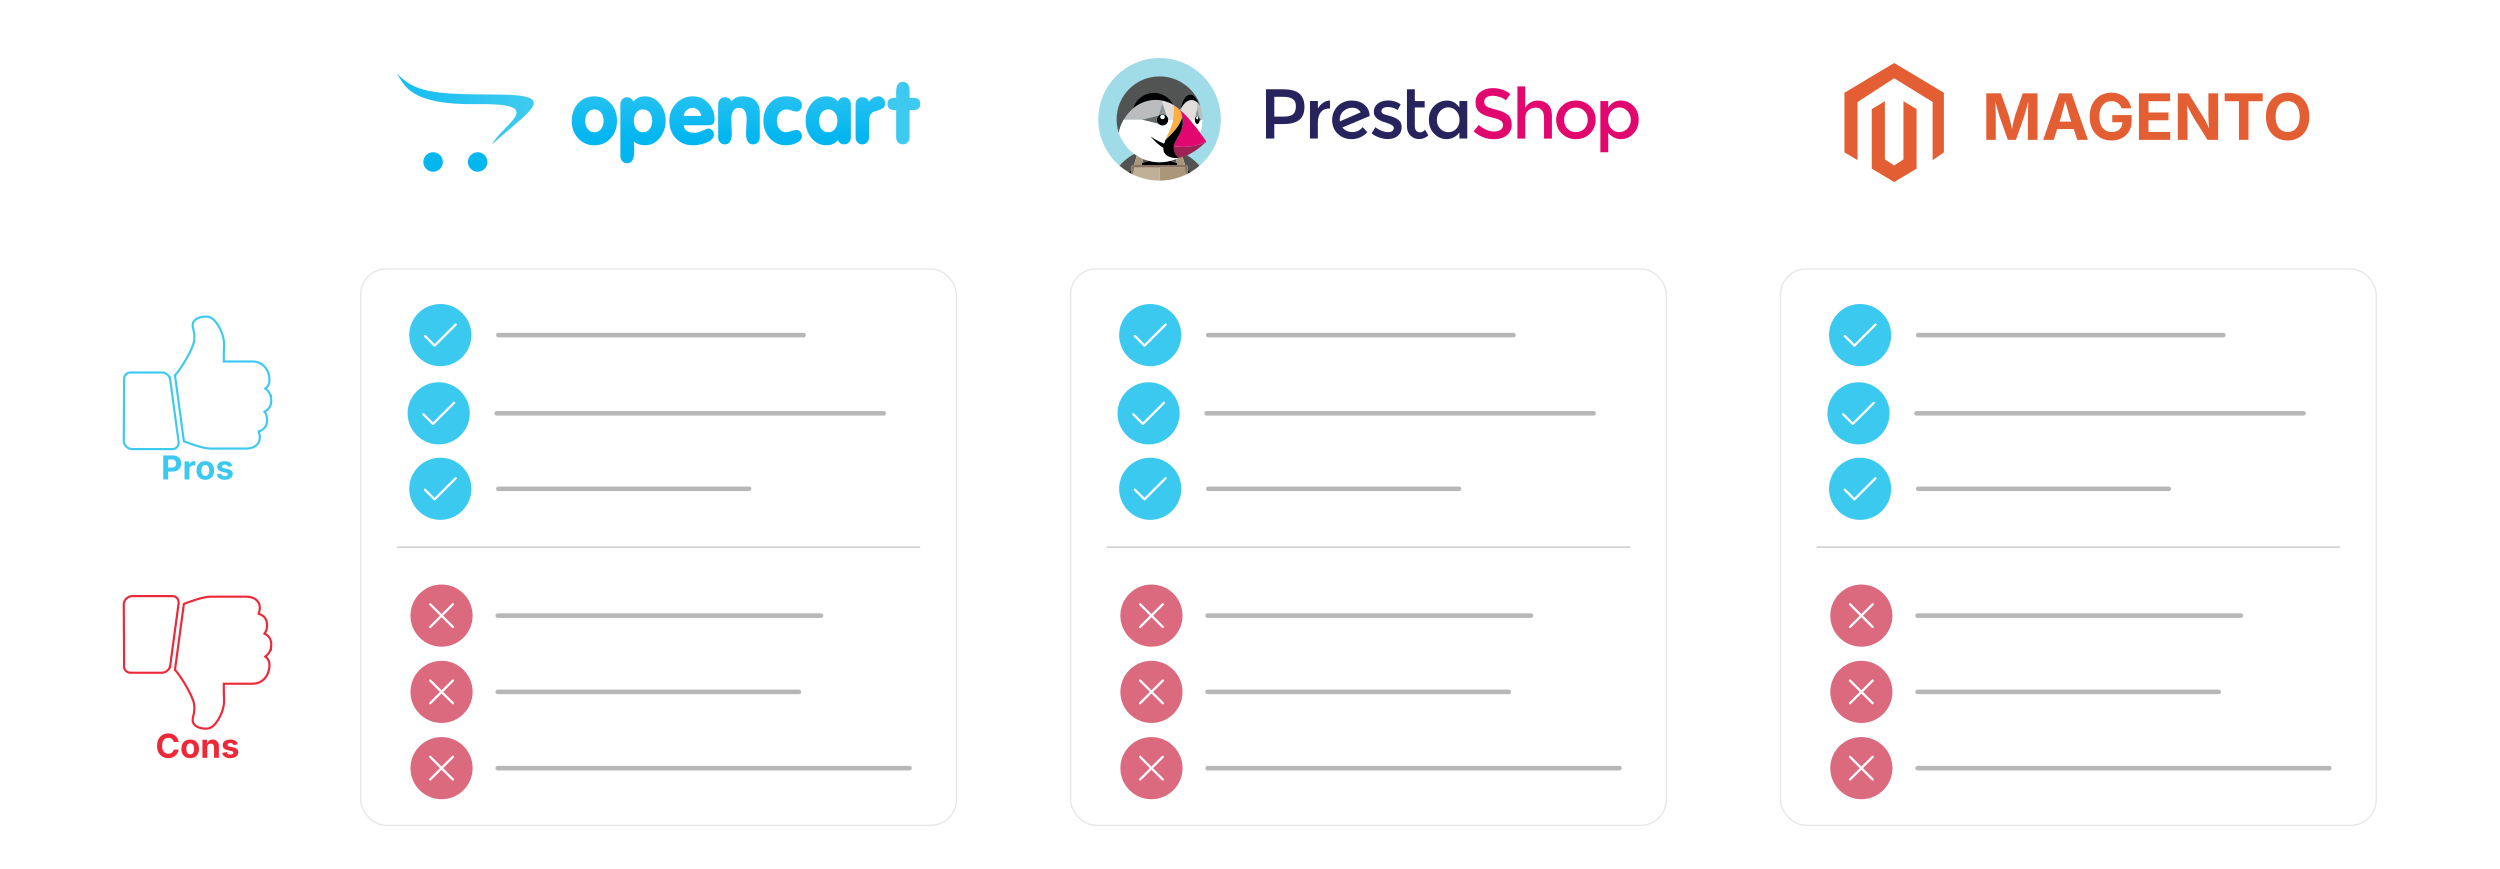<?xml version="1.0" encoding="UTF-8"?><svg id="_04-Pros-and-Cons-of-Opencart-vs.-Magento-vs-Prestashop" xmlns="http://www.w3.org/2000/svg" xmlns:xlink="http://www.w3.org/1999/xlink" viewBox="0 0 860 298.867"><defs><filter id="drop-shadow-2" filterUnits="userSpaceOnUse"><feOffset dx="0" dy="5"/><feGaussianBlur result="blur" stdDeviation="4"/><feFlood flood-color="#333" flood-opacity=".09"/><feComposite in2="blur" operator="in"/><feComposite in="SourceGraphic"/></filter><filter id="drop-shadow-3" filterUnits="userSpaceOnUse"><feOffset dx="0" dy="5"/><feGaussianBlur result="blur-2" stdDeviation="4"/><feFlood flood-color="#333" flood-opacity=".09"/><feComposite in2="blur-2" operator="in"/><feComposite in="SourceGraphic"/></filter><linearGradient id="linear-gradient" x1="-1154.652" y1="1736.94" x2="-1154.492" y2="1736.94" gradientTransform="translate(364828.79 -242107.838) rotate(-90) scale(209.731 -209.947)" gradientUnits="userSpaceOnUse"><stop offset="0" stop-color="#04b6f0"/><stop offset="1" stop-color="#3ecaf0"/></linearGradient><linearGradient id="linear-gradient-2" y1="1737.013" y2="1737.013" xlink:href="#linear-gradient"/><linearGradient id="linear-gradient-3" x1="-1154.55" y1="1737.156" x2="-1154.55" y2="1736.848" xlink:href="#linear-gradient"/><linearGradient id="linear-gradient-4" x1="-1154.609" y1="1736.669" x2="-1154.494" y2="1736.669" xlink:href="#linear-gradient"/><linearGradient id="linear-gradient-5" x1="-1154.609" y1="1736.511" x2="-1154.494" y2="1736.511" xlink:href="#linear-gradient"/><linearGradient id="linear-gradient-6" x1="-1154.609" y1="1736.748" x2="-1154.494" y2="1736.748" xlink:href="#linear-gradient"/><linearGradient id="linear-gradient-7" x1="-1154.609" y1="1736.588" x2="-1154.494" y2="1736.588" xlink:href="#linear-gradient"/><linearGradient id="linear-gradient-8" x1="-1154.609" y1="1736.365" x2="-1154.494" y2="1736.365" xlink:href="#linear-gradient"/><linearGradient id="linear-gradient-9" x1="-1154.609" y1="1736.44" x2="-1154.494" y2="1736.44" xlink:href="#linear-gradient"/><linearGradient id="linear-gradient-10" x1="-1154.609" y1="1736.296" x2="-1154.494" y2="1736.296" xlink:href="#linear-gradient"/><filter id="drop-shadow-4" filterUnits="userSpaceOnUse"><feOffset dx="0" dy="5"/><feGaussianBlur result="blur-3" stdDeviation="4"/><feFlood flood-color="#333" flood-opacity=".09"/><feComposite in2="blur-3" operator="in"/><feComposite in="SourceGraphic"/></filter><filter id="drop-shadow-5" filterUnits="userSpaceOnUse"><feOffset dx="0" dy="5"/><feGaussianBlur result="blur-4" stdDeviation="4"/><feFlood flood-color="#333" flood-opacity=".09"/><feComposite in2="blur-4" operator="in"/><feComposite in="SourceGraphic"/></filter><filter id="drop-shadow-6" filterUnits="userSpaceOnUse"><feOffset dx="0" dy="5"/><feGaussianBlur result="blur-5" stdDeviation="4"/><feFlood flood-color="#333" flood-opacity=".09"/><feComposite in2="blur-5" operator="in"/><feComposite in="SourceGraphic"/></filter></defs><g filter="url(#drop-shadow-2)"><path d="M55.693,123.137h-10.782c-1.37,0-2.346,1.086-2.219,2.444l-.114,21.182c0,.061.003.121.011.183.19,1.407,1.489,2.552,2.898,2.552h13.762c1.344,0,2.296-1.048,2.213-2.369l-2.986-22.066c-.015.006-.029.012-.044.017-.426-1.113-1.543-1.943-2.74-1.943Z" fill="#fff" stroke="#3ecaf0" stroke-miterlimit="10" stroke-width=".75"/><path d="M93.301,132.28c-.136-1.602-.946-2.777-2.003-3.617.796-.566,1.27-1.389,1.371-2.427.136-1.388-.227-3.566-1.689-5.142-.74-.795-2.066-1.742-4.175-1.742h-9.813c-.019-1.421-.019-3.648.083-5.626.151-2.855-1.447-6.336-3.026-8.162-.83-.962-1.673-1.501-2.505-1.604-.267-.033-.543-.05-.824-.05-1.81,0-3.948.723-4.366,2.309-.184.689-.013,1.418.17,2.186.239,1.022.543,2.294.226,4.069-.535,3.014-5.088,10.3-6.563,11.638l3.071,22.699c2.022.784,6.694,2.491,9.149,2.491h12.275c.835,0,3.628-.182,4.468-2.53.402-1.131.249-2.198-.142-3.108-.004-.088-.008-.164-.01-.215,0-.019-.003-.041-.004-.064,1.533-.409,2.525-1.429,2.789-2.94.317-1.824-.231-3.086-.782-3.847,1.624-.755,2.471-2.271,2.3-4.32Z" fill="#fff" stroke="#3ecaf0" stroke-miterlimit="10" stroke-width=".75"/></g><path d="M56.147,164.934v-8.288h3.231c.631,0,1.166.12,1.607.359s.777.569,1.01.99c.231.421.348.904.348,1.449,0,.549-.118,1.032-.354,1.449-.235.417-.576.744-1.023.979-.446.235-.989.353-1.627.353h-2.08v-1.368h1.808c.349,0,.635-.06.859-.181s.392-.287.501-.498c.109-.211.164-.457.164-.734,0-.278-.055-.522-.164-.731s-.277-.373-.504-.489c-.226-.117-.514-.175-.862-.175h-1.218v6.886h-1.696Z" fill="#3cc9f0" stroke-width="0"/><path d="M63.489,164.934v-6.218h1.613v1.084h.066c.115-.386.307-.677.576-.873.269-.197.577-.295.926-.295.085,0,.178.004.278.014.1.009.187.023.261.042v1.491c-.074-.026-.182-.046-.322-.062-.141-.015-.274-.022-.4-.022-.252,0-.48.055-.685.164-.203.109-.362.261-.476.456-.112.194-.169.422-.169.681v3.538h-1.669Z" fill="#3cc9f0" stroke-width="0"/><path d="M70.63,165.056c-.623,0-1.163-.135-1.619-.403-.456-.269-.807-.644-1.054-1.124-.246-.48-.37-1.039-.37-1.677,0-.645.124-1.208.37-1.688.247-.48.598-.854,1.054-1.124.456-.269.996-.403,1.619-.403.626,0,1.167.135,1.621.403.454.269.805.644,1.052,1.124.246.48.369,1.043.369,1.688,0,.638-.123,1.197-.369,1.677-.247.48-.598.854-1.052,1.124-.454.269-.995.403-1.621.403ZM70.63,163.743c.297,0,.545-.083.745-.248.2-.165.351-.391.45-.678.101-.288.15-.611.15-.971,0-.367-.05-.693-.15-.979-.1-.286-.25-.51-.45-.673s-.448-.245-.745-.245-.544.082-.743.245c-.198.163-.348.387-.447.673-.101.286-.15.612-.15.979,0,.36.05.683.15.971.1.287.249.514.447.678.199.165.446.248.743.248Z" fill="#3cc9f0" stroke-width="0"/><path d="M77.305,165.056c-.501,0-.944-.072-1.329-.214-.386-.143-.701-.351-.946-.623-.244-.272-.402-.602-.473-.987l1.552-.267c.082.289.225.506.429.65s.477.217.817.217c.319,0,.57-.061.754-.181.184-.12.275-.273.275-.458,0-.164-.066-.297-.197-.401-.132-.104-.333-.184-.604-.239l-1.074-.223c-.601-.123-1.049-.331-1.346-.626-.297-.294-.445-.674-.445-1.137,0-.4.109-.745.328-1.032.219-.288.523-.509.913-.665.389-.156.847-.234,1.373-.234.49,0,.914.068,1.274.203.359.135.65.327.873.576s.371.542.445.879l-1.48.261c-.062-.211-.184-.385-.364-.52-.18-.135-.422-.203-.726-.203-.274,0-.504.058-.689.172-.186.115-.278.269-.278.462,0,.156.061.287.181.395.121.107.327.191.62.25l1.118.223c.601.123,1.048.322,1.341.598.293.276.439.637.439,1.082,0,.408-.119.765-.356,1.071-.237.306-.564.544-.981.715-.417.17-.898.256-1.443.256Z" fill="#3cc9f0" stroke-width="0"/><g filter="url(#drop-shadow-3)"><path d="M55.693,226.419h-10.782c-1.37,0-2.346-1.086-2.219-2.444l-.114-21.182c0-.061.003-.121.011-.183.19-1.407,1.489-2.552,2.898-2.552h13.762c1.344,0,2.296,1.048,2.213,2.369l-2.986,22.066c-.015-.006-.029-.012-.044-.017-.426,1.113-1.543,1.943-2.74,1.943Z" fill="#fff" stroke="#ed2939" stroke-miterlimit="10" stroke-width=".75"/><path d="M93.301,217.276c-.136,1.602-.946,2.777-2.003,3.617.796.566,1.27,1.389,1.371,2.427.136,1.388-.227,3.566-1.689,5.142-.74.795-2.066,1.742-4.175,1.742h-9.813c-.019,1.421-.019,3.648.083,5.626.151,2.855-1.447,6.336-3.026,8.162-.83.962-1.673,1.501-2.505,1.604-.267.033-.543.05-.824.05-1.81,0-3.948-.723-4.366-2.309-.184-.689-.013-1.418.17-2.186.239-1.022.543-2.294.226-4.069-.535-3.014-5.088-10.3-6.563-11.638l3.071-22.699c2.022-.784,6.694-2.491,9.149-2.491h12.275c.835,0,3.628.182,4.468,2.53.402,1.131.249,2.198-.142,3.108-.004.088-.008.164-.01.215,0,.019-.003.041-.004.064,1.533.409,2.525,1.429,2.789,2.94.317,1.824-.231,3.086-.782,3.847,1.624.755,2.471,2.271,2.3,4.32Z" fill="#fff" stroke="#ed2939" stroke-miterlimit="10" stroke-width=".75"/></g><path d="M57.88,260.804c-.734,0-1.392-.167-1.972-.5-.581-.334-1.039-.818-1.374-1.452-.336-.634-.504-1.4-.504-2.297,0-.901.169-1.669.507-2.306.337-.636.797-1.121,1.379-1.454.582-.334,1.236-.501,1.964-.501.471,0,.909.066,1.315.198.406.131.767.323,1.082.576.314.252.572.561.772.926s.332.782.396,1.249h-1.719c-.037-.23-.108-.433-.215-.609-.105-.176-.237-.326-.395-.45-.157-.125-.339-.219-.542-.284-.204-.065-.425-.098-.662-.098-.431,0-.808.108-1.132.323-.324.215-.577.527-.757.937-.18.41-.27.908-.27,1.494,0,.597.091,1.1.272,1.507s.434.716.757.923c.322.208.697.312,1.123.312.237,0,.457-.033.659-.098.202-.064.384-.159.545-.283.161-.125.295-.275.4-.454.106-.178.18-.38.22-.606h1.719c-.044.386-.158.755-.342,1.107-.184.353-.428.667-.731.946-.304.278-.666.497-1.085.656s-.89.239-1.412.239Z" fill="#ed2939" stroke-width="0"/><path d="M65.428,260.815c-.623,0-1.163-.135-1.619-.403-.456-.269-.807-.644-1.054-1.124-.246-.48-.37-1.039-.37-1.677,0-.645.124-1.208.37-1.688.247-.48.598-.854,1.054-1.124.456-.269.996-.403,1.619-.403.626,0,1.167.135,1.621.403.454.269.805.644,1.052,1.124.246.48.369,1.043.369,1.688,0,.638-.123,1.197-.369,1.677-.247.48-.598.854-1.052,1.124-.454.269-.995.403-1.621.403ZM65.428,259.502c.297,0,.545-.083.745-.248.2-.165.351-.391.45-.678.101-.288.15-.611.15-.971,0-.367-.05-.693-.15-.979-.1-.286-.25-.51-.45-.673s-.448-.245-.745-.245-.544.082-.743.245c-.198.163-.348.387-.447.673-.101.286-.15.612-.15.979,0,.36.05.683.15.971.1.287.249.514.447.678.199.165.446.248.743.248Z" fill="#ed2939" stroke-width="0"/><path d="M71.301,257.094v3.599h-1.669v-6.218h1.574l.027,1.552h-.1c.163-.519.41-.92.742-1.204s.762-.426,1.288-.426c.43,0,.806.094,1.126.281.32.188.569.457.745.807.177.351.265.769.265,1.254v3.955h-1.669v-3.666c0-.386-.099-.688-.298-.907-.198-.219-.474-.328-.825-.328-.234,0-.442.051-.626.153s-.326.249-.429.442c-.102.193-.152.428-.152.707Z" fill="#ed2939" stroke-width="0"/><path d="M79.194,260.815c-.501,0-.944-.072-1.329-.214-.386-.143-.701-.351-.946-.623-.244-.272-.402-.602-.473-.987l1.552-.267c.082.289.225.506.429.65s.477.217.817.217c.319,0,.57-.061.754-.181.184-.12.275-.273.275-.458,0-.164-.066-.297-.197-.401-.132-.104-.333-.184-.604-.239l-1.074-.223c-.601-.123-1.049-.331-1.346-.626-.297-.294-.445-.674-.445-1.137,0-.4.109-.745.328-1.032.219-.288.523-.509.913-.665.389-.156.847-.234,1.373-.234.49,0,.914.068,1.274.203.359.135.65.327.873.576s.371.542.445.879l-1.48.261c-.062-.211-.184-.385-.364-.52-.18-.135-.422-.203-.726-.203-.274,0-.504.058-.689.172-.186.115-.278.269-.278.462,0,.156.061.287.181.395.121.107.327.191.62.25l1.118.223c.601.123,1.048.322,1.341.598.293.276.439.637.439,1.082,0,.408-.119.765-.356,1.071-.237.306-.564.544-.981.715-.417.17-.898.256-1.443.256Z" fill="#ed2939" stroke-width="0"/><path d="M164.311,52.365h-.002c-1.846,0-3.364,1.517-3.364,3.361v.003c0,1.852,1.506,3.356,3.366,3.356,1.843-0,3.359-1.515,3.36-3.356,0-1.86-1.504-3.364-3.36-3.364Z" fill="url(#linear-gradient)" stroke-width="0"/><path d="M148.989,52.365h-.002c-1.847,0-3.365,1.517-3.365,3.361v.003c0,1.852,1.505,3.356,3.367,3.356,1.843-0,3.359-1.515,3.36-3.356,0-1.86-1.504-3.364-3.36-3.364Z" fill="url(#linear-gradient-2)" stroke-width="0"/><path d="M170.451,32.514c-22.249,0-27.894-.949-33.935-7.299,2.541,3.813,3.932,10.964,27.449,10.608,24.536-.378,9.568,6.32,5.212,13.887,7.855-7.003,14.413-11.619,14.437-14.288v-.029c-.018-1.98-3.681-2.879-13.163-2.879Z" fill="url(#linear-gradient-3)" stroke-width="0"/><path d="M238.201,37.091c-.73,0-1.411.287-2.042.867-.631.581-.947,1.222-.947,1.93h5.978c-.022-.708-.349-1.349-.98-1.93-.631-.58-1.3-.867-2.009-.867Z" fill="none" stroke-width="0"/><path d="M221.193,37.632c-1.024,0-1.821.409-2.391,1.233-.509.724-.764,1.621-.764,2.682,0,1.056.254,1.963.764,2.709.57.823,1.367,1.233,2.391,1.233,1.024,0,1.821-.41,2.391-1.233.509-.746.769-1.653.769-2.709,0-1.062-.26-1.958-.769-2.682-.571-.823-1.367-1.233-2.391-1.233Z" fill="none" stroke-width="0"/><path d="M284.918,37.632c-1.024,0-1.821.409-2.391,1.233-.514.724-.768,1.621-.768,2.682,0,1.056.248,1.963.74,2.709.588.823,1.396,1.233,2.42,1.233,1.023,0,1.82-.41,2.391-1.233.51-.746.764-1.653.764-2.709,0-1.062-.254-1.958-.764-2.682-.592-.823-1.389-1.233-2.391-1.233Z" fill="none" stroke-width="0"/><path d="M204.468,37.632c-1.024,0-1.821.409-2.391,1.233-.514.724-.769,1.621-.769,2.682,0,1.056.255,1.963.769,2.709.57.823,1.367,1.233,2.391,1.233,1.024,0,1.821-.41,2.391-1.233.509-.746.764-1.653.764-2.709,0-1.062-.254-1.958-.764-2.682-.57-.823-1.367-1.233-2.391-1.233Z" fill="none" stroke-width="0"/><path d="M221.847,33.143c-1.677,0-3.0.592-3.968,1.775-.454-.979-1.174-1.47-2.158-1.47-.653,0-1.201.237-1.644.707-.443.475-.664,1.039-.664,1.692v17.875c0,.674.216,1.244.648,1.719.437.47.985.708,1.655.708,1.638,0,2.457-1.371,2.457-4.119,0-.498-.022-1.128-.066-1.901-.044-.769-.067-1.25-.067-1.449,1.041.862,2.313,1.299,3.813,1.299,2.125,0,3.874-.901,5.23-2.692,1.268-1.637,1.899-3.549,1.899-5.739,0-2.189-.637-4.102-1.899-5.745-1.361-1.775-3.105-2.659-5.236-2.659ZM223.585,44.256c-.571.823-1.367,1.233-2.391,1.233-1.024,0-1.821-.41-2.391-1.233-.509-.746-.764-1.653-.764-2.709,0-1.062.254-1.958.764-2.682.57-.823,1.367-1.233,2.391-1.233,1.024,0,1.821.409,2.391,1.233.509.724.769,1.621.769,2.682,0,1.056-.26,1.963-.769,2.709Z" fill="url(#linear-gradient-4)" stroke-width="0"/><path d="M255.624,33.143c-1.893,0-3.216.592-3.963,1.775-.432-.979-1.201-1.47-2.307-1.47-.67,0-1.223.232-1.655.696-.437.459-.653,1.028-.653,1.698v11.405c0,.675.216,1.244.653,1.72.432.47.98.708,1.65.708,1.594,0,2.391-1.283,2.391-3.843,0-.492-.028-1.266-.083-2.333-.05-1.062-.077-1.841-.077-2.333,0-2.715.874-4.075,2.629-4.075,1.754,0,2.635,1.359,2.635,4.075,0,.492-.033,1.271-.106,2.333-.066,1.067-.1,1.841-.1,2.333,0,2.56.808,3.843,2.424,3.843.67,0,1.218-.238,1.655-.708.431-.476.647-1.045.647-1.72v-8.635c0-1.731-.52-3.09-1.566-4.081-1.024-.923-2.419-1.387-4.173-1.387Z" fill="url(#linear-gradient-5)" stroke-width="0"/><path d="M204.468,33.143c-2.308,0-4.206.829-5.684,2.488-1.401,1.592-2.104,3.566-2.104,5.916,0,2.344.703,4.318,2.104,5.916,1.461,1.674,3.354,2.515,5.684,2.515,2.324,0,4.223-.841,5.684-2.515,1.4-1.598,2.098-3.572,2.098-5.916,0-2.35-.698-4.324-2.098-5.916-1.461-1.659-3.36-2.488-5.684-2.488ZM206.859,44.256c-.57.823-1.367,1.233-2.391,1.233-1.024,0-1.821-.41-2.391-1.233-.514-.746-.769-1.653-.769-2.709,0-1.062.255-1.958.769-2.682.57-.823,1.367-1.233,2.391-1.233,1.024,0,1.821.409,2.391,1.233.509.724.764,1.621.764,2.682,0,1.056-.254,1.963-.764,2.709Z" fill="url(#linear-gradient-6)" stroke-width="0"/><path d="M245.268,42.653c.365-.299.548-.83.548-1.603,0-2.151-.72-4.009-2.147-5.568-1.428-1.559-3.21-2.339-5.341-2.339-2.291,0-4.212.823-5.756,2.472-1.549,1.647-2.324,3.62-2.324,5.932,0,2.427.747,4.434,2.236,6.032,1.489,1.598,3.437,2.399,5.85,2.399,1.5,0,2.966-.271,4.41-.801,1.893-.707,2.84-1.693,2.84-2.958,0-.548-.189-1.023-.559-1.416-.376-.398-.83-.592-1.367-.592-.294,0-.974.244-2.031.742-1.057.491-1.959.741-2.712.741-.968,0-1.788-.188-2.457-.56-.83-.475-1.245-1.155-1.245-2.039h8.352c.769,0,1.339-.149,1.704-.442ZM235.212,39.888c0-.708.316-1.349.947-1.93.631-.58,1.312-.867,2.042-.867.709,0,1.378.287,2.009.867.631.581.957,1.222.98,1.93h-5.978Z" fill="url(#linear-gradient-7)" stroke-width="0"/><path d="M290.391,33.448c-1.007,0-1.726.491-2.158,1.47-.968-1.183-2.291-1.775-3.968-1.775-2.131,0-3.885.884-5.269,2.659-1.24,1.642-1.864,3.555-1.864,5.745,0,2.189.624,4.102,1.864,5.739,1.362,1.791,3.122,2.692,5.269,2.692,1.677,0,3-.591,3.968-1.775.432.979,1.151,1.471,2.158,1.471.671,0,1.224-.238,1.661-.708.432-.476.647-1.045.647-1.72v-11.405c0-.653-.221-1.212-.663-1.687-.443-.47-.991-.707-1.645-.707ZM287.309,44.256c-.57.823-1.367,1.233-2.391,1.233-1.024,0-1.832-.41-2.42-1.233-.492-.746-.74-1.653-.74-2.709,0-1.062.254-1.958.768-2.682.571-.823,1.367-1.233,2.391-1.233,1.001,0,1.798.409,2.391,1.233.51.724.764,1.621.764,2.682,0,1.056-.254,1.963-.764,2.709Z" fill="url(#linear-gradient-8)" stroke-width="0"/><path d="M315.37,33.828c-.394-.138-1.22-.21-2.476-.21v-1.979c0-2.327-.774-3.488-2.313-3.488-1.545,0-2.313,1.161-2.313,3.488v1.979c-.952,0-1.639.121-2.054.353-.614.316-.919.907-.919,1.775,0,.868.295,1.471.893,1.803.437.237,1.128.359,2.081.359v9.338c0,.675.221,1.244.663,1.72.443.47.998.708,1.65.708.669,0,1.223-.238,1.661-.708.431-.476.652-1.045.652-1.72v-9.338c1.256,0,2.081-.072,2.476-.21.801-.277,1.206-.924,1.206-1.952,0-1-.404-1.642-1.206-1.919Z" fill="#3ecaf0" stroke-width="0"/><path d="M270.673,37.632c.415,0,.979.122,1.687.377.708.248,1.25.375,1.628.375.553,0,1.007-.221,1.361-.652.355-.437.531-.94.531-1.509,0-1.128-.669-1.957-2.013-2.488-.964-.393-2.12-.592-3.465-.592-2.331,0-4.207.813-5.64,2.444-1.433,1.626-2.147,3.61-2.147,5.96,0,2.344.703,4.318,2.103,5.916,1.461,1.674,3.353,2.515,5.684,2.515,1.186.004,2.358-.249,3.437-.74,1.362-.609,2.042-1.438,2.042-2.483,0-.515-.187-.984-.558-1.421-.377-.431-.819-.652-1.334-.652-.354,0-.924.138-1.716.403-.791.272-1.411.404-1.865.404-1.023,0-1.827-.42-2.396-1.266-.515-.724-.77-1.62-.77-2.676,0-1.123.288-2.029.858-2.737.614-.785,1.472-1.177,2.574-1.177Z" fill="url(#linear-gradient-9)" stroke-width="0"/><path d="M302.136,33.143c-1.145,0-2.208.592-3.199,1.775-.433-.979-1.201-1.47-2.308-1.47-.669,0-1.224.232-1.661.696-.432.459-.647,1.028-.647,1.698v11.405c0,.675.216,1.244.654,1.72.431.47.985.708,1.66.708.669,0,1.223-.238,1.661-.708.431-.476.653-1.045.653-1.72v-5.677c0-1.493.481-2.521,1.45-3.075.885-.314,1.771-.619,2.662-.918.963-.37,1.445-1.05,1.445-2.04,0-.647-.233-1.211-.692-1.686-.465-.47-1.024-.707-1.677-.707Z" fill="url(#linear-gradient-10)" stroke-width="0"/><g filter="url(#drop-shadow-4)"><rect x="124.08" y="87.519" width="204.931" height="191.389" rx="8.805" ry="8.805" fill="#fff" stroke="#e8e8e8" stroke-miterlimit="10" stroke-width=".492"/><line x1="136.516" y1="183.213" x2="316.576" y2="183.213" fill="none" stroke="#ccc" stroke-miterlimit="10" stroke-width=".5"/><circle cx="151.47" cy="110.274" r="10.694" fill="#3cc9f0" stroke-width="0"/><polyline points="146.193 110.587 149.502 113.896 156.748 106.651" fill="none" stroke="#fff" stroke-linecap="round" stroke-linejoin="round" stroke-width=".788"/><line x1="171.44" y1="110.274" x2="276.418" y2="110.274" fill="none" stroke="#b7b7b7" stroke-linecap="round" stroke-linejoin="round" stroke-width="1.577"/><circle cx="150.91" cy="137.188" r="10.694" fill="#3cc9f0" stroke-width="0"/><polyline points="145.632 137.501 148.942 140.811 156.188 133.565" fill="none" stroke="#fff" stroke-linecap="round" stroke-linejoin="round" stroke-width=".788"/><line x1="170.879" y1="137.188" x2="303.99" y2="137.188" fill="none" stroke="#b7b7b7" stroke-linecap="round" stroke-linejoin="round" stroke-width="1.577"/><circle cx="151.47" cy="163.145" r="10.694" fill="#3cc9f0" stroke-width="0"/><polyline points="146.193 163.458 149.502 166.768 156.748 159.522" fill="none" stroke="#fff" stroke-linecap="round" stroke-linejoin="round" stroke-width=".788"/><line x1="171.44" y1="163.145" x2="257.664" y2="163.145" fill="none" stroke="#b7b7b7" stroke-linecap="round" stroke-linejoin="round" stroke-width="1.577"/><circle cx="151.895" cy="206.772" r="10.694" fill="#db6a7e" stroke-width="0"/><line x1="155.786" y1="202.881" x2="148.004" y2="210.663" fill="none" stroke="#fff" stroke-linecap="round" stroke-linejoin="round" stroke-width=".788"/><line x1="155.786" y1="210.663" x2="148.004" y2="202.881" fill="none" stroke="#fff" stroke-linecap="round" stroke-linejoin="round" stroke-width=".788"/><line x1="171.23" y1="206.772" x2="282.434" y2="206.772" fill="none" stroke="#b7b7b7" stroke-linecap="round" stroke-linejoin="round" stroke-width="1.577"/><circle cx="151.895" cy="233.007" r="10.694" fill="#db6a7e" stroke-width="0"/><line x1="155.786" y1="229.116" x2="148.004" y2="236.898" fill="none" stroke="#fff" stroke-linecap="round" stroke-linejoin="round" stroke-width=".788"/><line x1="155.786" y1="236.898" x2="148.004" y2="229.116" fill="none" stroke="#fff" stroke-linecap="round" stroke-linejoin="round" stroke-width=".788"/><line x1="171.23" y1="233.007" x2="274.823" y2="233.007" fill="none" stroke="#b7b7b7" stroke-linecap="round" stroke-linejoin="round" stroke-width="1.577"/><circle cx="151.895" cy="259.242" r="10.694" fill="#db6a7e" stroke-width="0"/><line x1="155.786" y1="255.351" x2="148.004" y2="263.133" fill="none" stroke="#fff" stroke-linecap="round" stroke-linejoin="round" stroke-width=".788"/><line x1="155.786" y1="263.133" x2="148.004" y2="255.351" fill="none" stroke="#fff" stroke-linecap="round" stroke-linejoin="round" stroke-width=".788"/><line x1="171.23" y1="259.242" x2="312.876" y2="259.242" fill="none" stroke="#b7b7b7" stroke-linecap="round" stroke-linejoin="round" stroke-width="1.577"/></g><path d="M460.891,41.747c-.026-.104-.026-.26-.026-.469,0-1.328.443-2.37,1.328-3.099.885-.755,1.849-1.12,2.917-1.12,1.406,0,2.396.521,2.943,1.589l-7.161,3.099ZM471.151,39.872c-.026-1.562-.599-2.839-1.771-3.828-1.172-.99-2.63-1.458-4.401-1.458-1.12,0-2.187.234-3.177.729-1.016.495-1.849,1.25-2.526,2.318-.677,1.042-1.016,2.24-1.016,3.62,0,1.979.651,3.594,1.953,4.792,1.302,1.224,2.891,1.823,4.714,1.823,2.083,0,3.906-.781,5.443-2.37l-1.589-1.771c-.937,1.12-2.135,1.693-3.568,1.693-1.458,0-2.604-.521-3.437-1.562l9.401-3.958-.026-.026Z" fill="#27245d" stroke-width="0"/><path d="M455.135,35.367c-.755.521-1.354,1.172-1.771,1.979v-2.604h-2.734v12.917h2.708v-5.521c0-1.458.339-2.656,1.016-3.516.677-.885,1.693-1.302,3.021-1.302h.156l-.026-2.734c-.807,0-1.615.26-2.37.781" fill="#27245d" stroke-width="0"/><path d="M480.865,41.096c-.443-.286-.833-.521-1.224-.677s-.781-.313-1.172-.443c-.417-.13-.859-.26-1.406-.391-.521-.13-.937-.26-1.224-.417-.417-.182-.625-.495-.625-.911,0-.469.208-.833.599-1.068.417-.234.937-.365,1.589-.365,1.224,0,2.37.339,3.411,1.042l1.016-2.005c-1.328-.885-2.734-1.302-4.219-1.302s-2.708.365-3.62,1.068c-.937.729-1.406,1.667-1.406,2.865,0,1.693,1.354,2.917,4.036,3.646.052.026.156.052.286.104,1.719.521,2.578,1.094,2.578,1.745,0,.443-.182.807-.521,1.068-.365.286-.833.417-1.458.417-1.406,0-2.865-.573-4.375-1.693l-1.302,2.109c.781.625,1.667,1.094,2.682,1.432,1.016.339,1.979.521,2.917.521,1.38,0,2.526-.365,3.411-1.094.885-.729,1.328-1.719,1.328-2.943.026-1.224-.417-2.109-1.302-2.708" fill="#27245d" stroke-width="0"/><path d="M444.927,39.195c-.573.599-1.667.911-3.229.911h-3.333v-6.797h2.917c1.562,0,2.682.234,3.411.729s1.094,1.302,1.094,2.474c0,1.198-.286,2.083-.859,2.682M446.958,32.19c-1.172-.99-3.047-1.484-5.625-1.484h-5.833v16.953h2.865v-4.974h3.021c2.5,0,4.349-.469,5.547-1.432s1.797-2.448,1.797-4.505c0-2.031-.599-3.568-1.771-4.557" fill="#27245d" stroke-width="0"/><path d="M488.547,45.523c-.573,0-1.042-.182-1.354-.547s-.495-.859-.495-1.458v-6.562h3.385v-2.187h-3.385v-4.062h-2.708v12.708c0,1.354.417,2.448,1.224,3.229.807.807,1.797,1.198,2.969,1.198,1.146,0,2.214-.417,3.177-1.276l-1.12-1.927c-.547.599-1.12.885-1.693.885" fill="#27245d" stroke-width="0"/><path d="M500.969,44.299c-.755.781-1.641,1.172-2.708,1.172s-2.005-.391-2.786-1.172-1.198-1.771-1.198-3.021c0-1.25.391-2.266,1.172-3.099.781-.833,1.693-1.25,2.786-1.25s2.005.417,2.734,1.25c.755.833,1.12,1.849,1.12,3.073,0,1.25-.365,2.266-1.12,3.047M502.036,37.008c-1.094-1.615-2.5-2.422-4.193-2.422s-3.177.599-4.427,1.797c-1.25,1.198-1.875,2.786-1.875,4.792s.599,3.62,1.823,4.844,2.63,1.849,4.271,1.849c.807,0,1.615-.208,2.422-.599s1.458-.964,1.979-1.719v2.109h2.708v-12.917h-2.708v2.266Z" fill="#27245d" stroke-width="0"/><path d="M545.031,44.273c-.781.781-1.745,1.172-2.917,1.172s-2.161-.391-2.917-1.172c-.781-.781-1.146-1.797-1.146-3.047s.391-2.266,1.146-3.047,1.745-1.172,2.917-1.172,2.161.391,2.917,1.172c.755.781,1.146,1.797,1.146,3.047s-.365,2.266-1.146,3.047M542.114,34.586c-1.953,0-3.568.651-4.844,1.927-1.302,1.276-1.953,2.865-1.953,4.714s.651,3.437,1.953,4.714c1.302,1.276,2.917,1.927,4.844,1.927s3.568-.651,4.844-1.927c1.302-1.276,1.953-2.865,1.953-4.714s-.651-3.437-1.953-4.714c-1.302-1.302-2.917-1.927-4.844-1.927" fill="#e2066f" stroke-width="0"/><path d="M559.797,44.273c-.781.781-1.719,1.172-2.786,1.172s-1.979-.391-2.708-1.172c-.755-.781-1.12-1.797-1.12-3.021s.365-2.24,1.12-3.073c.755-.807,1.667-1.224,2.734-1.224,1.094,0,2.005.417,2.786,1.224s1.172,1.849,1.172,3.073c-.026,1.25-.417,2.24-1.198,3.021M561.854,36.383c-1.224-1.198-2.708-1.797-4.427-1.797s-3.125.807-4.193,2.448v-2.266h-2.708v17.604h2.708v-6.641c1.302,1.432,2.76,2.135,4.375,2.135s3.047-.625,4.271-1.875c1.224-1.25,1.823-2.865,1.823-4.844s-.625-3.594-1.849-4.766" fill="#e2066f" stroke-width="0"/><path d="M528.989,34.586c-.911,0-1.745.234-2.526.677s-1.38,1.068-1.771,1.875v-7.422h-2.708v17.969h2.708v-6.979c0-1.198.339-2.109,1.042-2.734s1.51-.937,2.448-.937c1.979,0,2.969,1.198,2.969,3.568v7.083h2.708v-7.917c0-1.693-.443-2.969-1.354-3.854-.885-.885-2.057-1.328-3.516-1.328" fill="#e2066f" stroke-width="0"/><path d="M518.729,39.534c-.885-.755-2.187-1.354-3.932-1.771-1.745-.417-2.865-.807-3.411-1.172-.521-.365-.807-.885-.807-1.589,0-.677.26-1.198.807-1.536.521-.339,1.224-.521,2.057-.521.833,0,1.667.156,2.526.443.859.286,1.536.651,2.031,1.12l1.536-2.161c-.781-.651-1.693-1.146-2.76-1.51-1.068-.365-2.135-.521-3.229-.521-1.693,0-3.099.417-4.245,1.276s-1.719,2.057-1.719,3.62.495,2.734,1.51,3.49c.495.417,1.068.729,1.719.99s1.589.521,2.839.833c1.25.286,2.109.625,2.63.99s.755.885.755,1.536-.26,1.172-.807,1.589c-.547.391-1.276.599-2.187.599-1.849,0-3.62-.755-5.339-2.24l-1.797,2.161c2.057,1.823,4.401,2.734,7.057,2.734,1.823,0,3.281-.469,4.401-1.38s1.667-2.109,1.667-3.594-.417-2.63-1.302-3.385" fill="#e2066f" stroke-width="0"/><path d="M391.458,52.316c.337-.154.674-.281,1.025-.421.393-.14.786-.281,1.179-.407.491-.154.997-.281,1.502-.393.688-.14,1.376-.253,2.064-.323-.393,1.221-.814,2.443-1.291,3.65.014.239.028.463.042.702.941-.182,1.909-.281,2.906-.281s1.965.098,2.906.281c0-.239.014-.477.042-.702-.463-1.207-.898-2.428-1.291-3.65.688.07,1.39.168,2.064.323.505.112.997.239,1.502.393.393.126.786.253,1.179.407.351.126.688.267,1.025.421,2.386,1.067,4.562,2.639,6.345,4.689,4.478-3.86,7.314-9.574,7.314-15.961,0-11.637-9.433-21.084-21.084-21.084-11.637,0-21.084,9.433-21.084,21.084,0,6.373,2.836,12.086,7.314,15.961,1.783-2.049,3.959-3.622,6.345-4.689Z" fill="#a0dbe8" stroke-width="0"/><path d="M392.848,56.134c.983-.435,2.035-.772,3.116-.983,0-.239-.014-.477-.042-.702.463-1.207.898-2.428,1.291-3.65-.688.07-1.39.168-2.064.323-.505.112-.997.239-1.502.393-.393.126-.786.253-1.179.407l1.53.379-1.151,3.832Z" fill="#525353" stroke-width="0"/><path d="M389.226,58.394c.042-.393.056-.786.056-1.193,0-.239.197-.435.435-.435h.379l1.348-4.464c-2.386,1.067-4.562,2.639-6.345,4.689.983.856,2.049,1.614,3.172,2.274.323-.295.632-.59.955-.87Z" fill="#525353" stroke-width="0"/><path d="M406.296,52.316l1.348,4.464h.379c.239,0,.435.197.435.435,0,.407.028.8.056,1.193.323.281.646.561.941.87,1.137-.66,2.19-1.418,3.172-2.274-1.769-2.049-3.945-3.622-6.331-4.689Z" fill="#525353" stroke-width="0"/><path d="M403.727,52.274l1.53-.379c-.393-.14-.786-.281-1.179-.407-.491-.154-.997-.281-1.502-.393-.688-.14-1.376-.253-2.064-.323.393,1.221.814,2.443,1.291,3.65-.014.239-.028.463-.042.702,1.095.211,2.134.547,3.116.983l-1.151-3.832Z" fill="#525353" stroke-width="0"/><path d="M398.87,56.78h2.976c-.056-.547-.084-1.095-.07-1.628-.941-.182-1.909-.281-2.906-.281s-1.965.098-2.906.281c.014.547-.014,1.081-.07,1.628h2.976Z" fill="#000" stroke-width="0"/><path d="M388.286,59.265c.239.14.491.281.744.421.084-.421.154-.856.197-1.291-.323.281-.632.576-.941.87Z" fill="#000" stroke-width="0"/><path d="M392.651,56.78h3.257c.056-.547.084-1.095.07-1.628-1.095.211-2.134.547-3.116.983l-.211.646Z" fill="#000" stroke-width="0"/><path d="M408.528,58.394c.042.435.112.87.197,1.291.253-.126.491-.267.744-.421-.309-.295-.618-.59-.941-.87Z" fill="#000" stroke-width="0"/><path d="M405.102,56.78l-.197-.646c-.983-.435-2.035-.772-3.116-.983-.014.547.014,1.081.07,1.628h3.243Z" fill="#000" stroke-width="0"/><path d="M392.651,56.78l.197-.646,1.165-3.86-1.53-.379c-.351.126-.688.267-1.025.421l-1.348,4.464h2.541Z" fill="#aa9678" stroke-width="0"/><path d="M404.906,56.134l.197.646h2.541l-1.348-4.464c-.337-.154-.674-.281-1.025-.421l-1.53.379,1.165,3.86Z" fill="#aa9678" stroke-width="0"/><path d="M390.153,57.678c.014-.014.028-.014.042-.028h-.042v.028Z" fill="#c0b098" stroke-width="0"/><path d="M398.87,57.65h-8.675c-.014.014-.028.014-.042.028-.028.828-.14,1.628-.323,2.414,2.737,1.305,5.797,2.035,9.04,2.035l0-4.478h0Z" fill="#c0b098" stroke-width="0"/><path d="M407.601,57.65h-.042c.014.014.028.014.042.028v-.028Z" fill="#aa9678" stroke-width="0"/><path d="M407.559,57.65h-8.689v4.478c3.229,0,6.303-.73,9.04-2.035-.182-.786-.295-1.6-.323-2.414,0-.014-.014-.028-.028-.028Z" fill="#aa9678" stroke-width="0"/><path d="M408.528,58.394c-.042-.393-.056-.786-.056-1.193,0-.239-.197-.435-.435-.435h-18.333c-.239,0-.435.197-.435.435,0,.407-.028.8-.056,1.193-.042.435-.112.87-.197,1.291.267.14.533.281.8.407.182-.786.295-1.6.323-2.414v-.028h17.449v.028c.028.828.14,1.628.323,2.414.267-.126.533-.267.8-.407-.084-.421-.14-.856-.182-1.291Z" fill="#8b7460" stroke-width="0"/><path d="M405.973,37.843h0c.267.758.561,1.53.716,2.316,0,.056-.014.112-.014.168-.014.084-.028.154-.042.225.028-.098.042-.225.07-.365-.154-.8-.463-1.572-.73-2.344h0Z" fill="none" stroke-width="0"/><path d="M412.107,42.616c-.014,0-.028.014-.042.014.014-.014.028-.014.042-.014Z" fill="none" stroke-width="0"/><path d="M412.248,42.504c-.014.014-.028.028-.042.042.014-.014.028-.028.042-.042Z" fill="none" stroke-width="0"/><path d="M405.341,37.296c-.491-.407-.997-.786-1.53-1.109h0c.533.323,1.039.688,1.53,1.109Z" fill="none" stroke-width="0"/><path d="M411.11,43.458c.014.014.028.042.042.056,0-.028-.028-.042-.042-.056Z" fill="none" stroke-width="0"/><path d="M406.618,40.595c-.014.07-.028.126-.042.168.014-.056.028-.112.042-.168Z" fill="none" stroke-width="0"/><path d="M404.555,48.287c-.323.533-.533,1.053-.646,1.53.112-.491.323-.997.646-1.53.112-.182.211-.351.309-.519-.098.154-.197.337-.309.519q0-.014,0,0Z" fill="none" stroke-width="0"/><path d="M405.973,37.843c.014-.042.042-.07.056-.112h0c-.028.042-.042.07-.056.112.126.112.253.225.379.337-.126-.112-.253-.225-.379-.337Z" fill="none" stroke-width="0"/><path d="M403.053,35.752c-.028-.014-.056-.028-.07-.042.028.014.042.028.07.042Z" fill="none" stroke-width="0"/><path d="M403.165,35.808c-.028-.014-.056-.042-.084-.056.014.028.056.042.084.056Z" fill="none" stroke-width="0"/><path d="M411.981,44.567c.028.028.056.07.084.098-.028-.028-.056-.07-.084-.098Z" fill="none" stroke-width="0"/><path d="M403.853,38.166c0,.225-.014.449-.028.66.014-.211.028-.435.028-.66Z" fill="none" stroke-width="0"/><path d="M403.769,36.159c-.07-.042-.281-.154-.463-.267.182.098.379.211.463.267Z" fill="none" stroke-width="0"/><path d="M403.292,35.878c-.042-.028-.084-.056-.126-.07.042.028.084.056.126.07Z" fill="none" stroke-width="0"/><path d="M409.229,41.17c.014.028.042.042.056.07h0c0-.014-.028-.042-.056-.07h0Z" fill="none" stroke-width="0"/><path d="M406.352,38.18c.281.253.561.519.828.786-.281-.267-.547-.533-.828-.786Z" fill="none" stroke-width="0"/><path d="M411.84,39.781c.056,0,.098.014.154.028-.056-.014-.112-.028-.154-.028Z" fill="none" stroke-width="0"/><path d="M411.026,40.833c0,.028-.014.042-.014.07,0-.028.014-.042.014-.07Z" fill="none" stroke-width="0"/><path d="M412.037,39.823c.028.014.07.028.098.056-.028-.014-.07-.042-.098-.056Z" fill="none" stroke-width="0"/><path d="M412.36,40.104c.014.014.028.028.028.042-.014-.014-.014-.028-.028-.042Z" fill="none" stroke-width="0"/><path d="M411.279,40.146c.014-.014.028-.028.028-.042,0,.014-.014.028-.028.042Z" fill="none" stroke-width="0"/><path d="M411.686,39.809c.042-.014.098-.028.154-.028-.056-0-.112.014-.154.028Z" fill="none" stroke-width="0"/><path d="M407.938,39.753c-.126-.14-.267-.267-.393-.407.14.126.267.267.393.407Z" fill="none" stroke-width="0"/><path d="M411.84,35.176h0v1.951l-.744,3.439v.028-.014h0l.744-3.439v-1.965h0Z" fill="none" stroke-width="0"/><path d="M408.64,40.497c-.07-.07-.14-.154-.211-.225.084.084.14.154.211.225Z" fill="none" stroke-width="0"/><path d="M412.584,40.581c.014.028.014.056.028.084h0c-0-.042-.014-.056-.028-.084h0Z" fill="none" stroke-width="0"/><path d="M410.984,41.227h0v-.042c.014.028,0,.028,0,.042Z" fill="none" stroke-width="0"/><path d="M411.546,39.879c.028-.028.07-.042.098-.056-.042.014-.07.042-.098.056Z" fill="none" stroke-width="0"/><path d="M411.391,40.005c.028-.042.07-.07.112-.098-.042.028-.084.07-.112.098Z" fill="none" stroke-width="0"/><path d="M412.612,41.816h0c-.014.07-.042.14-.07.211.028-.056.056-.126.07-.211h0Z" fill="none" stroke-width="0"/><path d="M386.924,40.581c.028-.042.07-.098.098-.14-.028.056-.07.098-.098.14Z" fill="none" stroke-width="0"/><path d="M412.177,39.907c.042.028.07.07.112.098-.042-.028-.07-.07-.112-.098Z" fill="none" stroke-width="0"/><path d="M387.527,39.71c.014-.014.028-.042.042-.056-.014.014-.028.028-.042.056Z" fill="none" stroke-width="0"/><path d="M386.011,42.265c-.042.07-.07.154-.112.225.042-.07.07-.14.112-.225Z" fill="none" stroke-width="0"/><path d="M385.548,43.346c0,.014-.014.028-.014.042,0-.014.014-.028.014-.042Z" fill="none" stroke-width="0"/><path d="M388.889,38.11l.126-.126c-.042.042-.084.084-.126.126Z" fill="none" stroke-width="0"/><path d="M388.145,38.924c.042-.056.084-.098.126-.154-.042.056-.084.098-.126.154Z" fill="none" stroke-width="0"/><path d="M412.584,40.581l-.744-3.439.744,3.439Z" fill="none" stroke-width="0"/><path d="M399.501,43.178c-.014,0-.028-.014-.042-.014.014.014.028.014.042.014Z" fill="none" stroke-width="0"/><path d="M399.698,43.206c-.014,0-.028,0-.042-.014.014.014.028.014.042.014Z" fill="none" stroke-width="0"/><path d="M386.475,41.353c-.042.084-.098.168-.14.267.042-.084.084-.168.14-.267Z" fill="none" stroke-width="0"/><path d="M399.305,43.122q-.014,0-.028-.014.014.014.028.014Z" fill="none" stroke-width="0"/><path d="M397.971,40.777c0,.014-.014.028-.014.042.014-.014.014-.028.014-.042Z" fill="none" stroke-width="0"/><path d="M398.028,40.595c0,.014-.014.014-.014.028,0,0,.014-.014.014-.028Z" fill="none" stroke-width="0"/><path d="M398.098,40.426s0,.014-.014.014l.014-.014Z" fill="none" stroke-width="0"/><path d="M412.416,42.293c-.028.028-.042.07-.07.098.028-.028.056-.07.07-.098Z" fill="none" stroke-width="0"/><path d="M397.943,40.988c0,.014,0,.028-.014.042,0-.014,0-.028.014-.042Z" fill="none" stroke-width="0"/><path d="M412.528,42.083c-.014.042-.042.098-.07.14.028-.042.042-.084.07-.14Z" fill="none" stroke-width="0"/><path d="M404.906,53.762c-.07-.07-.126-.154-.197-.239.07.098.14.168.197.239h0Z" fill="#525353" stroke-width="0"/><path d="M405.397,54.253h0s-.211-.168-.491-.477h0c.281.309.491.477.491.477Z" fill="#aa9678" stroke-width="0"/><path d="M412.907,36.355h0s0-.014,0,0h0c-.182-.253-.365-.477-.547-.674h0c-.084-.098-.168-.182-.253-.267-.028-.028-.07-.056-.098-.084-.056-.056-.112-.098-.168-.14h0v1.965l.744,3.439h0c.014.028.014.056.028.084l.519.59h.547v-.154h0c0-1.628-.267-3.187-.744-4.646h0c-.014-.056-.014-.084-.028-.112Z" fill="#bbbcbd" stroke-width="0"/><path d="M412.669,40.918v.028h0c.014.084.014.168.014.253v.042h0v.042c0,.084,0,.168-.014.239h0v.028c-.014.084-.028.168-.042.253h0l.519-.576-.519-.59h0c.014.098.028.182.042.281Z" fill="#676a6a" stroke-width="0"/><path d="M412.655,41.577v-.028c.014-.084.014-.168.014-.239v-.112c0-.084,0-.168-.014-.253v-.028c-.014-.084-.028-.168-.042-.253-.014-.028-.014-.056-.028-.084-.056-.168-.112-.309-.197-.435-.014-.014-.028-.028-.028-.042-.028-.028-.042-.056-.07-.084-.028-.042-.07-.07-.112-.098-.014-.014-.028-.014-.042-.028-.028-.028-.07-.042-.098-.056-.014,0-.028-.014-.042-.014-.042-.014-.098-.028-.154-.028s-.098.014-.154.028c-.014,0-.028.014-.042.014-.028.014-.07.028-.098.056-.014.014-.028.014-.042.028-.042.028-.07.07-.112.098-.028.028-.042.056-.07.084-.014.014-.028.028-.028.042-.084.126-.154.267-.197.435v.014c-.028.07-.042.154-.056.239,0,.028-.014.042-.014.07-.014.098-.014.182-.028.281v.042h0c0,.8.379,1.46.842,1.46.084,0,.154-.028.239-.056.014,0,.028-.014.042-.014.028-.014.056-.042.084-.056.014-.014.028-.028.042-.042.042-.028.07-.07.112-.112.028-.028.042-.056.07-.098.014-.028.028-.042.042-.07.028-.042.042-.084.07-.14.014-.014.014-.028.028-.056.028-.07.042-.14.07-.211,0-.084.014-.168.014-.253ZM411.869,41.044c-.182,0-.323-.239-.323-.547,0-.295.14-.547.323-.547s.323.239.323.547-.154.547-.323.547Z" fill="#000" stroke-width="0"/><ellipse cx="411.869" cy="40.497" rx=".323" ry=".547" fill="#fff" stroke-width="0"/><path d="M411.082,40.581h0c.056-.168.112-.309.197-.435.014-.014.028-.028.028-.042.028-.028.042-.056.07-.084.028-.042.07-.07.112-.098.014-.014.028-.014.042-.028.028-.028.07-.042.098-.056.014,0,.028-.014.042-.014.042-.014.098-.028.154-.028s.098.014.154.028c.014,0,.028.014.042.014.028.014.07.028.098.056.014.014.028.014.042.028.042.028.07.07.112.098.028.028.042.056.07.084.014.014.028.028.028.042.084.126.154.267.197.435h0l-.744-3.439-.744,3.439h0Z" fill="#909393" stroke-width="0"/><path d="M401.888,41.212c0-.07,0-.14-.014-.211h0c-.014-.07-.014-.126-.028-.197h0c-.014-.07-.028-.126-.056-.182h0c-.014-.056-.042-.126-.07-.182h0c-.028-.056-.056-.112-.084-.168h0c-.098-.168-.211-.323-.351-.449-.182-.168-.393-.309-.618-.407h0c-.112-.042-.239-.084-.351-.112h-.014c-.126-.028-.253-.042-.379-.042-.126,0-.253.014-.379.042h-.014c-.126.028-.239.056-.351.098h-.014c-.112.042-.225.098-.323.168h0c-.098.07-.197.14-.281.225h-.014c-.14.14-.267.295-.365.463h0c-.028.056-.056.112-.084.168,0,0,0,.014-.014.014-.028.056-.042.098-.056.154,0,.014-.014.014-.014.028-.014.056-.028.098-.042.154,0,.014-.014.028-.014.042-.014.056-.014.098-.028.154,0,.014,0,.028-.014.042,0,.07-.014.14-.014.211,0,.126.014.253.042.379v.014c.028.126.056.239.112.365h0c.098.225.239.435.407.618.14.14.295.267.463.365h0l.168.084h.014c.056.028.112.042.154.056q.014,0,.028.014c.056.014.098.028.154.042.014,0,.028.014.042.014.056.014.098.014.154.028.014,0,.028,0,.042.014.07,0,.14.014.211.014.281,0,.533-.056.772-.154.112-.056.225-.112.337-.182.211-.14.393-.323.533-.533.07-.112.126-.225.182-.337.098-.239.154-.505.154-.772v-.014h0l.014-.028h0ZM399.909,40.974c-.407,0-.744-.337-.744-.744,0-.407.337-.744.744-.744s.744.337.744.744c0.0.407-.337.744-.744.744Z" fill="#000" stroke-width="0"/><circle cx="399.909" cy="40.23" r=".744" fill="#fff" stroke-width="0"/><path d="M398.533,39.795h0l1.376-4.197v-.983c-.758-.154-1.544-.239-2.344-.239-.267,0-.533.014-.8.028-.042,0-.07,0-.112.014-1.376.098-2.723.463-3.973,1.039-1.067.491-2.078,1.137-2.962,1.895h0c-.239.211-.477.421-.702.646l-.126.126c-.211.211-.421.435-.618.66-.042.056-.084.098-.126.154-.197.239-.393.477-.576.716-.014.014-.028.042-.042.056-.168.239-.337.477-.505.73-.028.042-.07.098-.098.14-.126.211-.253.421-.365.632h6.233l5.741-1.418Z" fill="#bbbcbd" stroke-width="0"/><path d="M403.797,39.331c.014-.168.028-.323.028-.491.014-.225.014-.435.028-.66v-.674c0-.449-.028-.884-.042-1.334h0s-.014,0-.014-.014c0,0-.014,0-.014-.014-.084-.042-.281-.154-.463-.267h-.014c-.042-.028-.084-.056-.126-.07h0c-.028-.014-.056-.042-.084-.056l-.014-.014c-.028-.014-.056-.028-.07-.042-.281-.154-.576-.281-.87-.407-.702-.295-1.656-.561-2.204-.688v.983l1.362,4.183h0c.14.126.267.281.351.449h0c.028.056.056.112.084.168h0c.028.056.056.112.07.182h0c.014.056.042.126.056.182h0c.014.07.028.126.028.197h0c.014.07.014.14.014.211h0v.014h1.656c.112-.604.197-1.221.239-1.839-0.0.028-0.0.014-0.0 0Z" fill="#e2dddb" stroke-width="0"/><path d="M401.902,47.192c.379-.379.73-.73,1.067-1.081.197-.211.393-.421.59-.618,1.39-1.502,2.4-2.92,3.018-4.731.014-.042.028-.098.042-.168v-.028c.014-.07.028-.14.042-.225,0-.056.014-.112.014-.168-.154-.786-.449-1.558-.716-2.316v.014l-.014-.014c-.056-.042-.098-.098-.154-.14-.154-.14-.309-.281-.477-.421-.491-.407-.997-.786-1.53-1.109h0c.028.449.042.884.042,1.334v.674c0,.225-.014.449-.028.66-.014.168-.014.323-.028.491v.056c-.056.618-.126,1.235-.239,1.839l-.197.926c-.407,1.656-1.235,3.144-1.909,4.689-.182.407-.351.828-.505,1.249-.014.042-.028.084-.042.126.211-.225.407-.421.547-.561.182-.182.323-.337.477-.477Z" fill="#fbb040" stroke-width="0"/><path d="M398.547,39.795h0c.084-.084.182-.154.281-.225h0c.098-.07.211-.126.323-.168h.014c.112-.042.225-.084.351-.098h.014c.126-.028.253-.042.379-.042.126,0,.253.014.379.042h.014c.126.028.239.056.351.112h0c.225.098.435.225.618.407h0l-1.362-4.183-1.362,4.155Z" fill="#909393" stroke-width="0"/><path d="M398.07,41.985c-.042-.112-.084-.239-.112-.365v-.014c-.028-.126-.042-.253-.042-.379,0-.07,0-.14.014-.211,0-.014,0-.028.014-.042,0-.056.014-.098.028-.154,0-.014.014-.028.014-.042.014-.056.028-.098.042-.154,0-.014.014-.014.014-.028.014-.056.042-.112.056-.154,0,0,0-.014.014-.014.028-.056.056-.112.084-.168h0c.098-.168.225-.323.365-.463h0l-5.755,1.418h-.014l5.699,1.39c-.182-.168-.323-.379-.421-.618h0Z" fill="#676a6a" stroke-width="0"/><path d="M411.012,40.904c0-.028.014-.056.014-.07.014-.084.028-.168.056-.239v-.028l.744-3.439v-1.965c-.618-.505-1.263-.786-1.951-.786-.87,0-1.67.477-2.274,1.067-.66.646-1.165,1.46-1.586,2.274-.014.042-.042.07-.056.112.126.112.253.225.379.337.281.253.561.519.828.786.126.126.253.253.379.379.126.14.267.267.393.407.168.182.337.351.491.533.07.07.14.154.211.225.197.225.393.435.59.66h0c.028.028.056.056.07.07h1.699v-.042c-0-.084-0-.182.014-.281Z" fill="#e2dddb" stroke-width="0"/><path d="M385.534,43.388c0-.014.014-.028.014-.042.112-.281.225-.561.351-.842.028-.084.07-.154.112-.225.098-.225.211-.435.323-.646.042-.084.084-.168.14-.267.028-.042.056-.098.084-.14.126-.211.239-.421.365-.632.028-.042.07-.098.098-.14.154-.253.323-.491.505-.73.014-.014.028-.042.042-.056.182-.253.379-.491.576-.716.042-.056.084-.098.126-.154.197-.225.407-.449.618-.66l.126-.126c.225-.225.449-.435.702-.646h0c.941-3.172,3.846-5.489,7.271-5.489,1.376,0,2.751.393,3.93,1.123,1.207.744,2.19,1.825,2.822,3.074,0,0,0,.014.014.014.014.028.028.056.056.098h0c.533.323,1.039.702,1.53,1.109.168.14.323.281.477.421.056.042.098.098.154.14h0c.014-.042.028-.07.056-.112.477-3.046,1.825-5.25,3.411-5.25,1.193,0,2.26,1.249,2.906,3.172v.014h0c.182.197.365.421.547.66h0s0,.014.014.014h0c.014.028.014.056.028.084h0l-.028-.098c-1.979-5.84-7.496-10.051-14.009-10.051-8.17,0-14.781,6.612-14.781,14.781,0,1.614.253,3.158.73,4.604v-.014c.098-.435.211-.87.337-1.291.112-.337.225-.66.351-.983Z" fill="#525353" stroke-width="0"/><path d="M413.132,41.241l-.519.576h0c-.014.07-.042.14-.07.211,0,.014-.014.028-.028.056-.014.042-.042.098-.07.14-.014.028-.028.042-.042.07-.028.028-.042.07-.07.098-.028.042-.07.084-.112.112-.014.014-.028.028-.042.042-.028.028-.056.042-.084.056-.014,0-.028.014-.042.014-.07.042-.154.056-.239.056-.463,0-.842-.646-.842-1.46h-1.699c.323.365.632.73.926,1.109l.014.014c.295.365.59.73.884,1.095.014.014.028.042.042.056.281.351.547.702.814,1.053.028.028.056.07.084.098.281.379.561.758.842,1.123v.014c.491-1.446.758-2.976.772-4.576h0l-.519.042h0Z" fill="#fff" stroke-width="0"/><path d="M396.652,34.404c.042,0,.07,0,.112-.014.267-.014.533-.028.8-.028.8,0,1.586.084,2.344.239v.379-.379c.533.126,1.488.393,2.204.688.295.126.59.267.87.407.014,0,.042.014.07.042,0,0,.014,0,.014.014.028.014.056.028.084.056h0c.042.028.084.042.126.07h.014c.182.098.379.225.463.267.014,0,.014.014.014.014l.014.014h0c-.014-.028-.028-.056-.056-.098,0,0,0-.014-.014-.014-.632-1.263-1.628-2.344-2.822-3.074-1.179-.716-2.555-1.123-3.93-1.123-3.425,0-6.331,2.316-7.271,5.489.898-.772,1.895-1.418,2.962-1.895,1.277-.59,2.639-.941,4.001-1.053Z" fill="#000" stroke-width="0"/><path d="M407.615,35.457c.604-.59,1.404-1.067,2.274-1.067.688,0,1.348.281,1.951.786h0c.056.042.112.098.168.14.028.028.07.056.098.084.084.084.168.168.253.267h0v-.014c-.66-1.923-1.713-3.172-2.906-3.172-1.586,0-2.934,2.19-3.411,5.25h0c.393-.814.912-1.628,1.572-2.274Z" fill="#000" stroke-width="0"/><path d="M393.606,54.871c.14.056.267.098.407.14,1.53.533,3.172.828,4.885.828,1.951,0,3.818-.379,5.517-1.067.084-.042.182-.07.267-.112.14-.056.295-.126.435-.197.126-.056.253-.112.379-.182-.028,0-.056.014-.084.014h0c-.533.056-1.053.07-1.572-.014-3.046-.435-3.72-1.909-3.622-3.425-.225-.126-.435-.267-.674-.435-2.344-1.699-3.734-3.509-3.734-3.509,0,0,1.811,1.39,4.506,2.443.056.028.112.042.168.07.126-.435.281-.856.407-1.221h0c.014-.042.028-.084.042-.126.154-.421.323-.842.505-1.249.674-1.544,1.502-3.046,1.909-4.689l.197-.926h-1.656v.014c0,.281-.056.533-.154.772-.056.112-.112.239-.182.337-.14.211-.323.393-.533.533-.112.07-.225.126-.337.182-.239.098-.505.154-.772.154-.07,0-.14,0-.211-.014-.014,0-.028,0-.042-.014-.056,0-.098-.014-.154-.028-.014,0-.028-.014-.042-.014-.056-.014-.098-.028-.154-.042q-.014,0-.028-.014c-.056-.014-.112-.042-.154-.056h-.014c-.056-.028-.112-.056-.168-.084h0c-.168-.098-.323-.211-.463-.365l-5.699-1.39h-6.219c-.028.042-.056.098-.084.14-.042.084-.098.168-.14.267-.112.211-.225.435-.323.646-.042.07-.07.154-.112.225-.126.281-.239.561-.351.842,0,.014-.014.028-.014.042-.126.323-.239.66-.337.997-.126.421-.239.856-.337,1.291.983,2.99,2.878,5.559,5.376,7.356.07.056.154.098.225.154.421.295.856.576,1.305.814.59.365,1.207.66,1.839.912Z" fill="#fff" stroke-width="0"/><path d="M403.811,50.267c-.028.154-.042.309-.042.463-.014.267.014.533.056.772.028.168.056.323.098.477.07.225.14.435.239.632s.197.379.295.533c.028.056.07.112.098.154.056.07.098.14.154.211.07.084.14.168.197.239.267.309.491.477.491.477v.014c0,.014,0,.028.014.042h0c.028,0,.056-.014.084-.014.66-.084,1.32-.267,1.979-.491.337-.126.674-.253.997-.393.098-.042.197-.098.295-.14,3.383-1.642,6.219-4.534,6.219-4.534-4.239,2.092-8.408,2.007-11.174,1.558Z" fill="#9f2255" stroke-width="0"/><path d="M411.981,44.567c-.267-.351-.547-.702-.814-1.053-.014-.014-.028-.042-.042-.056-.295-.365-.59-.73-.884-1.095l-.014-.014c-.309-.379-.618-.744-.926-1.109-.014-.028-.042-.042-.056-.07-.197-.225-.393-.435-.59-.66-.07-.07-.14-.154-.211-.225-.168-.182-.323-.351-.491-.533-.126-.14-.267-.267-.393-.407-.126-.126-.253-.253-.379-.379-.267-.267-.547-.533-.828-.786-.126-.112-.253-.225-.379-.337h0c.267.772.576,1.544.73,2.344.042.211.07.407.098.604.379,2.765-.519,4.576-1.923,6.963-.098.168-.211.351-.309.519-.323.533-.533,1.053-.646,1.53-.042.154-.07.309-.098.463,2.765.449,6.92.533,11.174-1.558,0,0-.828-1.221-2.092-2.906-.281-.379-.561-.758-.842-1.123-.028-.042-.056-.084-.084-.112Z" fill="#e2066f" stroke-width="0"/><path d="M405.397,54.253s-.211-.168-.491-.477c-.07-.07-.126-.154-.197-.239-.056-.07-.098-.14-.154-.211-.028-.056-.07-.098-.098-.154-.098-.168-.197-.337-.295-.533-.084-.197-.168-.407-.239-.632-.042-.154-.084-.309-.098-.477-.042-.239-.056-.505-.056-.772,0-.154.014-.309.042-.463.028-.154.056-.309.098-.463.126-.477.323-.983.646-1.53h0c.098-.182.211-.351.309-.519,1.404-2.386,2.302-4.183,1.923-6.963-.028-.197-.056-.407-.098-.604-.014.14-.042.267-.07.365v.028c-.014.07-.028.126-.042.168-.618,1.811-1.628,3.229-3.018,4.731-.182.211-.379.407-.59.618-.337.351-.702.716-1.067,1.081-.154.154-.309.295-.463.449-.14.14-.337.337-.547.561h0c-.126.365-.281.786-.407,1.221-.056-.028-.112-.042-.168-.07-2.695-1.039-4.506-2.443-4.506-2.443,0,0,1.39,1.811,3.734,3.509.225.168.449.309.674.435-.098,1.53.576,2.99,3.622,3.425.519.07,1.039.07,1.572.014 0-.028-.014-.042-.014-.056h0Z" fill="#000" stroke-width="0"/><g filter="url(#drop-shadow-5)"><rect x="368.286" y="87.519" width="204.931" height="191.389" rx="8.805" ry="8.805" fill="#fff" stroke="#e8e8e8" stroke-miterlimit="10" stroke-width=".492"/><line x1="380.721" y1="183.213" x2="560.781" y2="183.213" fill="none" stroke="#ccc" stroke-miterlimit="10" stroke-width=".5"/><circle cx="395.676" cy="110.274" r="10.694" fill="#3cc9f0" stroke-width="0"/><polyline points="390.398 110.587 393.708 113.896 400.953 106.651" fill="none" stroke="#fff" stroke-linecap="round" stroke-linejoin="round" stroke-width=".788"/><line x1="415.645" y1="110.274" x2="520.623" y2="110.274" fill="none" stroke="#b7b7b7" stroke-linecap="round" stroke-linejoin="round" stroke-width="1.577"/><circle cx="395.115" cy="137.188" r="10.694" fill="#3cc9f0" stroke-width="0"/><polyline points="389.838 137.501 393.148 140.811 400.393 133.565" fill="none" stroke="#fff" stroke-linecap="round" stroke-linejoin="round" stroke-width=".788"/><line x1="415.085" y1="137.188" x2="548.195" y2="137.188" fill="none" stroke="#b7b7b7" stroke-linecap="round" stroke-linejoin="round" stroke-width="1.577"/><circle cx="395.676" cy="163.145" r="10.694" fill="#3cc9f0" stroke-width="0"/><polyline points="390.398 163.458 393.708 166.768 400.953 159.522" fill="none" stroke="#fff" stroke-linecap="round" stroke-linejoin="round" stroke-width=".788"/><line x1="415.645" y1="163.145" x2="501.869" y2="163.145" fill="none" stroke="#b7b7b7" stroke-linecap="round" stroke-linejoin="round" stroke-width="1.577"/><circle cx="396.101" cy="206.772" r="10.694" fill="#db6a7e" stroke-width="0"/><line x1="399.992" y1="202.881" x2="392.21" y2="210.663" fill="none" stroke="#fff" stroke-linecap="round" stroke-linejoin="round" stroke-width=".788"/><line x1="399.992" y1="210.663" x2="392.21" y2="202.881" fill="none" stroke="#fff" stroke-linecap="round" stroke-linejoin="round" stroke-width=".788"/><line x1="415.436" y1="206.772" x2="526.639" y2="206.772" fill="none" stroke="#b7b7b7" stroke-linecap="round" stroke-linejoin="round" stroke-width="1.577"/><circle cx="396.101" cy="233.007" r="10.694" fill="#db6a7e" stroke-width="0"/><line x1="399.992" y1="229.116" x2="392.21" y2="236.898" fill="none" stroke="#fff" stroke-linecap="round" stroke-linejoin="round" stroke-width=".788"/><line x1="399.992" y1="236.898" x2="392.21" y2="229.116" fill="none" stroke="#fff" stroke-linecap="round" stroke-linejoin="round" stroke-width=".788"/><line x1="415.436" y1="233.007" x2="519.029" y2="233.007" fill="none" stroke="#b7b7b7" stroke-linecap="round" stroke-linejoin="round" stroke-width="1.577"/><circle cx="396.101" cy="259.242" r="10.694" fill="#db6a7e" stroke-width="0"/><line x1="399.992" y1="255.351" x2="392.21" y2="263.133" fill="none" stroke="#fff" stroke-linecap="round" stroke-linejoin="round" stroke-width=".788"/><line x1="399.992" y1="263.133" x2="392.21" y2="255.351" fill="none" stroke="#fff" stroke-linecap="round" stroke-linejoin="round" stroke-width=".788"/><line x1="415.436" y1="259.242" x2="557.081" y2="259.242" fill="none" stroke="#b7b7b7" stroke-linecap="round" stroke-linejoin="round" stroke-width="1.577"/></g><g id="LOGO"><polygon points="668.699 31.91 668.699 52.401 664.819 55.104 664.819 35.083 651.592 26.929 638.997 35.084 638.997 55.104 634.485 52.401 634.485 31.91 651.592 21.665 668.699 31.91" fill="#e45e34" stroke-width="0"/><polygon points="659.3 37.527 659.3 58.018 656.179 59.886 651.592 62.635 647.001 59.886 643.885 58.018 643.885 37.527 648.396 34.824 648.396 54.845 651.592 56.912 654.788 54.845 654.788 34.824 659.3 37.527" fill="#e45e34" stroke-width="0"/></g><path d="M683.286,48.107v-16.008h5.028l2.6,7.349c.107.344.231.788.371,1.332s.281,1.132.424,1.762c.144.63.278,1.243.403,1.837.125.595.228,1.11.307,1.547h-.635c.079-.43.182-.94.307-1.531s.26-1.202.403-1.832c.143-.63.284-1.221.424-1.772.14-.551.264-.999.371-1.343l2.557-7.349h5.05v16.008h-3.299v-7.542c0-.351.006-.788.017-1.311.011-.522.024-1.086.043-1.692.018-.605.033-1.214.048-1.827.015-.612.025-1.19.032-1.735h.204c-.136.595-.286,1.208-.451,1.843-.165.634-.331,1.248-.499,1.842-.169.595-.328,1.141-.479,1.639-.15.498-.279.911-.387,1.241l-2.653,7.542h-2.762l-2.696-7.542c-.107-.33-.236-.74-.387-1.23-.15-.491-.311-1.033-.479-1.628-.168-.594-.338-1.208-.51-1.842-.172-.634-.333-1.255-.483-1.864h.247c.007.516.018,1.078.032,1.687.014.609.03,1.22.048,1.832s.032,1.182.043,1.708c.011.527.017.973.017,1.338v7.542h-3.256Z" fill="#e45e34" stroke-width="0"/><path d="M702.861,48.107l5.469-16.008h4.297l5.608,16.008h-3.642l-2.568-7.725c-.308-.996-.621-2.086-.939-3.271-.319-1.186-.654-2.48-1.005-3.884h.72c-.344,1.411-.664,2.713-.961,3.905-.298,1.192-.593,2.276-.887,3.25l-2.471,7.725h-3.621ZM706.278,44.39v-2.568h8.541v2.568h-8.541Z" fill="#e45e34" stroke-width="0"/><path d="M726.378,48.322c-1.497,0-2.81-.331-3.938-.994s-2.009-1.608-2.643-2.836-.951-2.684-.951-4.367c0-1.733.329-3.214.988-4.443.659-1.228,1.551-2.168,2.676-2.82,1.124-.652,2.389-.978,3.792-.978.902,0,1.742.131,2.52.392.777.262,1.468.632,2.073,1.112s1.1,1.047,1.483,1.703c.383.655.632,1.381.746,2.176h-3.33c-.115-.387-.274-.732-.479-1.037-.204-.305-.451-.564-.741-.779s-.621-.377-.994-.489c-.372-.111-.78-.167-1.225-.167-.823,0-1.551.206-2.181.618-.631.412-1.121,1.012-1.472,1.8-.352.788-.526,1.748-.526,2.879s.173,2.093.521,2.885.836,1.395,1.467,1.81c.63.416,1.375.623,2.234.623.773,0,1.437-.14,1.988-.419.551-.279.976-.679,1.272-1.198.297-.52.446-1.126.446-1.821l.688.097h-4.169v-2.492h6.661v1.998c0,1.404-.297,2.609-.892,3.615s-1.411,1.78-2.449,2.321c-1.039.541-2.228.811-3.567.811Z" fill="#e45e34" stroke-width="0"/><path d="M735.8,48.107v-16.008h10.712v2.718h-7.435v3.868h6.876v2.675h-6.876v4.029h7.456v2.718h-10.733Z" fill="#e45e34" stroke-width="0"/><path d="M749.165,48.107v-16.008h3.653l5.06,8.101c.258.416.52.867.785,1.354.265.487.535,1.028.811,1.623.275.594.55,1.264.822,2.009h-.333c-.051-.594-.096-1.228-.135-1.901s-.073-1.318-.102-1.934c-.029-.616-.043-1.139-.043-1.568v-7.682h3.352v16.008h-3.663l-4.599-7.349c-.337-.551-.648-1.087-.935-1.606-.287-.519-.586-1.092-.897-1.719-.312-.626-.682-1.377-1.111-2.251h.419c.043.774.086,1.515.129,2.224s.076,1.352.102,1.929c.025.576.038,1.047.038,1.413v7.359h-3.353Z" fill="#e45e34" stroke-width="0"/><path d="M765.292,34.817v-2.718h13.075v2.718h-4.889v13.29h-3.287v-13.29h-4.899Z" fill="#e45e34" stroke-width="0"/><path d="M786.952,48.322c-1.411,0-2.681-.322-3.809-.967s-2.02-1.58-2.675-2.804-.983-2.704-.983-4.437c0-1.741.328-3.225.983-4.454.655-1.228,1.547-2.165,2.675-2.809,1.128-.645,2.397-.967,3.809-.967,1.418,0,2.689.322,3.814.967,1.124.645,2.015,1.581,2.67,2.809.655,1.229.982,2.713.982,4.454,0,1.733-.327,3.212-.982,4.437s-1.546,2.16-2.67,2.804c-1.125.645-2.396.967-3.814.967ZM786.952,45.41c.831,0,1.557-.202,2.176-.607.619-.404,1.102-1.002,1.445-1.794s.516-1.757.516-2.896c0-1.153-.172-2.125-.516-2.917s-.826-1.39-1.445-1.794c-.619-.404-1.345-.607-2.176-.607-.823,0-1.547.204-2.17.612-.623.409-1.106,1.008-1.45,1.8s-.516,1.76-.516,2.906c0,1.139.172,2.102.516,2.89.344.788.827,1.386,1.45,1.794s1.347.612,2.17.612Z" fill="#e45e34" stroke-width="0"/><g filter="url(#drop-shadow-6)"><rect x="612.491" y="87.519" width="204.931" height="191.389" rx="8.805" ry="8.805" fill="#fff" stroke="#e8e8e8" stroke-miterlimit="10" stroke-width=".492"/><line x1="624.927" y1="183.213" x2="804.987" y2="183.213" fill="none" stroke="#ccc" stroke-miterlimit="10" stroke-width=".5"/><circle cx="639.881" cy="110.274" r="10.694" fill="#3cc9f0" stroke-width="0"/><polyline points="634.604 110.587 637.913 113.896 645.159 106.651" fill="none" stroke="#fff" stroke-linecap="round" stroke-linejoin="round" stroke-width=".788"/><line x1="659.851" y1="110.274" x2="764.829" y2="110.274" fill="none" stroke="#b7b7b7" stroke-linecap="round" stroke-linejoin="round" stroke-width="1.577"/><circle cx="639.321" cy="137.188" r="10.694" fill="#3cc9f0" stroke-width="0"/><polyline points="634.043 137.501 637.353 140.811 644.599 133.565" fill="none" stroke="#fff" stroke-linecap="round" stroke-linejoin="round" stroke-width=".788"/><line x1="659.29" y1="137.188" x2="792.401" y2="137.188" fill="none" stroke="#b7b7b7" stroke-linecap="round" stroke-linejoin="round" stroke-width="1.577"/><circle cx="639.881" cy="163.145" r="10.694" fill="#3cc9f0" stroke-width="0"/><polyline points="634.604 163.458 637.913 166.768 645.159 159.522" fill="none" stroke="#fff" stroke-linecap="round" stroke-linejoin="round" stroke-width=".788"/><line x1="659.851" y1="163.145" x2="746.075" y2="163.145" fill="none" stroke="#b7b7b7" stroke-linecap="round" stroke-linejoin="round" stroke-width="1.577"/><circle cx="640.306" cy="206.772" r="10.694" fill="#db6a7e" stroke-width="0"/><line x1="644.197" y1="202.881" x2="636.415" y2="210.663" fill="none" stroke="#fff" stroke-linecap="round" stroke-linejoin="round" stroke-width=".788"/><line x1="644.197" y1="210.663" x2="636.415" y2="202.881" fill="none" stroke="#fff" stroke-linecap="round" stroke-linejoin="round" stroke-width=".788"/><line x1="659.641" y1="206.772" x2="770.845" y2="206.772" fill="none" stroke="#b7b7b7" stroke-linecap="round" stroke-linejoin="round" stroke-width="1.577"/><circle cx="640.306" cy="233.007" r="10.694" fill="#db6a7e" stroke-width="0"/><line x1="644.197" y1="229.116" x2="636.415" y2="236.898" fill="none" stroke="#fff" stroke-linecap="round" stroke-linejoin="round" stroke-width=".788"/><line x1="644.197" y1="236.898" x2="636.415" y2="229.116" fill="none" stroke="#fff" stroke-linecap="round" stroke-linejoin="round" stroke-width=".788"/><line x1="659.641" y1="233.007" x2="763.234" y2="233.007" fill="none" stroke="#b7b7b7" stroke-linecap="round" stroke-linejoin="round" stroke-width="1.577"/><circle cx="640.306" cy="259.242" r="10.694" fill="#db6a7e" stroke-width="0"/><line x1="644.197" y1="255.351" x2="636.415" y2="263.133" fill="none" stroke="#fff" stroke-linecap="round" stroke-linejoin="round" stroke-width=".788"/><line x1="644.197" y1="263.133" x2="636.415" y2="255.351" fill="none" stroke="#fff" stroke-linecap="round" stroke-linejoin="round" stroke-width=".788"/><line x1="659.641" y1="259.242" x2="801.287" y2="259.242" fill="none" stroke="#b7b7b7" stroke-linecap="round" stroke-linejoin="round" stroke-width="1.577"/></g></svg>